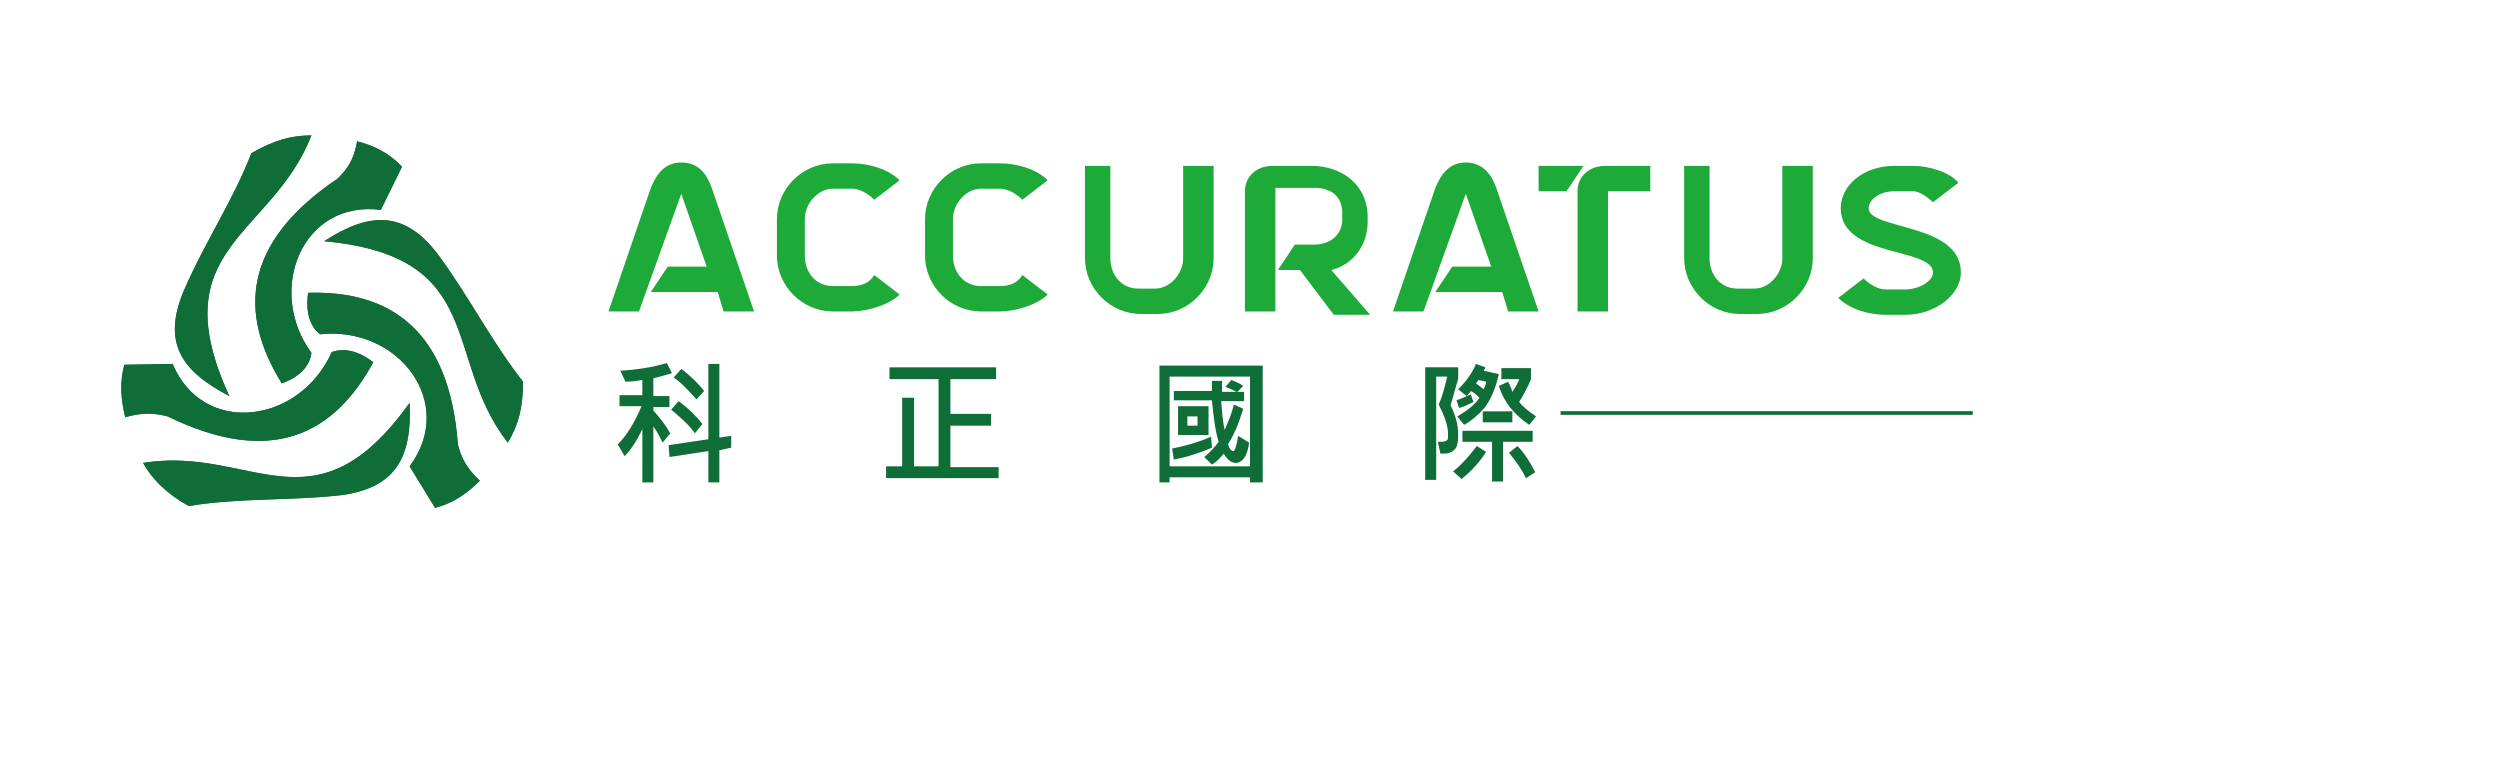 <?xml version="1.0" encoding="utf-8"?>
<!-- Generator: Adobe Illustrator 24.2.0, SVG Export Plug-In . SVG Version: 6.00 Build 0)  -->
<svg version="1.1" id="logo_xA0_影像_1_" xmlns="http://www.w3.org/2000/svg" xmlns:xlink="http://www.w3.org/1999/xlink" x="0px"
	 y="0px" width="295.4px" height="90px" viewBox="0 0 295.4 90" style="enable-background:new 0 0 295.4 90;" xml:space="preserve">
<style type="text/css">
	.st0{fill-rule:evenodd;clip-rule:evenodd;fill:#0F6E38;}
	.st1{fill:#0F6E38;}
	.st2{enable-background:new    ;}
	.st3{fill:#1EAA39;}
	.st4{fill:none;stroke:#0F6E38;stroke-width:0.438;stroke-miterlimit:10;}
</style>
<g>
	<path class="st0" d="M38.3,28.5c5.4-3.5,9.5-3.6,13.4,1.5c3.7,5,6.4,10.4,10.1,15.1c0,3.2-0.6,5.2-1.8,7.2
		C52.2,42.3,57.7,30.3,38.3,28.5z"/>
	<path class="st1" d="M38.3,28.5c5.4-3.5,9.5-3.6,13.4,1.5c3.7,5,6.4,10.4,10.1,15.1c0,3.2-0.6,5.2-1.8,7.2
		C52.2,42.3,57.7,30.3,38.3,28.5z"/>
	<path class="st0" d="M48.4,55.1c5.6-7.5-1.3-16.6-10.6-15.6c-1.2-1-1.7-2.6-1.4-4.9c9.6-0.3,16.7,4.3,17.7,17.9
		c0.4,1.6,1,2.8,2.6,4.3c-1.5,1.5-3.2,2.7-5.3,3.2L48.4,55.1z"/>
	<path class="st1" d="M48.4,55.1c5.6-7.5-1.3-16.6-10.6-15.6c-1.2-1-1.7-2.6-1.4-4.9c9.6-0.3,16.7,4.3,17.7,17.9
		c0.4,1.6,1,2.8,2.6,4.3c-1.5,1.5-3.2,2.7-5.3,3.2L48.4,55.1z"/>
	<path class="st0" d="M27.1,46.8c-5.8-3-7.9-6.4-5.4-12.4c2.5-5.8,5.9-10.8,8-16.3c2.8-1.6,4.8-2.1,7.1-2.1
		C32.1,28,19,29.2,27.1,46.8z"/>
	<path class="st1" d="M27.1,46.8c-5.8-3-7.9-6.4-5.4-12.4c2.5-5.8,5.9-10.8,8-16.3c2.8-1.6,4.8-2.1,7.1-2.1
		C32.1,28,19,29.2,27.1,46.8z"/>
	<path class="st0" d="M45,24.8c-9.3-1.2-13.6,9.5-8.2,16.9c-0.2,1.5-1.3,2.8-3.5,3.6c-5.1-8.2-4.7-16.6,6.6-24.2
		c1.2-1.2,1.9-2.2,2.3-4.4c2,0.5,3.8,1.4,5.3,3L45,24.8z"/>
	<path class="st1" d="M45,24.8c-9.3-1.2-13.6,9.5-8.2,16.9c-0.2,1.5-1.3,2.8-3.5,3.6c-5.1-8.2-4.7-16.6,6.6-24.2
		c1.2-1.2,1.9-2.2,2.3-4.4c2,0.5,3.8,1.4,5.3,3L45,24.8z"/>
	<path class="st0" d="M48.4,47.6c0.3,6.4-1.6,10-8,10.9c-6.2,0.7-12.3,0.3-18.1,1.3c-2.8-1.6-4.3-3.2-5.4-5.1
		C29.7,52.6,37.1,63.4,48.4,47.6z"/>
	<path class="st1" d="M48.4,47.6c0.3,6.4-1.6,10-8,10.9c-6.2,0.7-12.3,0.3-18.1,1.3c-2.8-1.6-4.3-3.2-5.4-5.1
		C29.7,52.6,37.1,63.4,48.4,47.6z"/>
	<path class="st0" d="M20.4,43c3.6,8.6,15,7.1,18.8-1.4c1.4-0.5,3.1-0.2,4.9,1.2c-4.6,8.5-12,12.4-24.3,6.4c-1.6-0.4-2.9-0.5-5,0.1
		c-0.5-2-0.7-4.1-0.1-6.2L20.4,43z"/>
	<path class="st1" d="M20.4,43c3.6,8.6,15,7.1,18.8-1.4c1.4-0.5,3.1-0.2,4.9,1.2c-4.6,8.5-12,12.4-24.3,6.4c-1.6-0.4-2.9-0.5-5,0.1
		c-0.5-2-0.7-4.1-0.1-6.2L20.4,43z"/>
</g>
<g>
	<g class="st2">
		<path class="st1" d="M88.1,120c-1.6,0.6-3.2,1-5.1,1.3v4.7h4.3v3H83v1c1.8,2,3.3,4,4.6,6.1l-2.1,2.4c-0.8-1.7-1.6-3.2-2.5-4.4V149
			h-3v-14.3c-1.6,3.3-3.1,5.7-4.6,7.2l-1.7-2.8c2.4-2.5,4.4-5.9,6.2-10.1H74v-3h6v-4.1c-1.4,0.2-3,0.4-4.6,0.5l-1.3-2.9
			c4.4-0.2,8.5-0.9,12.4-2.1L88.1,120z M103.8,139.9l-3.2,0.5v8.6h-3v-8.2l-10.3,1.5l-0.3-3.2l10.6-1.5v-20h3v19.5l3.1-0.4
			L103.8,139.9z M96.1,133.5l-2.1,2.4c-1.4-1.9-3.6-4-6.4-6.2l2-2.3C92.4,129.5,94.6,131.5,96.1,133.5z M96.6,124.8l-2.1,2.3
			c-1.9-2.3-3.9-4.2-6-5.9l2.1-2.3C92.9,120.8,94.9,122.7,96.6,124.8z"/>
		<path class="st1" d="M151.9,148h-29.8v-3.1h4.2v-18.3h3.1v18.3h6.5v-23.3h-13.1v-3.2h28.3v3.2H139v9.3h11v3.1h-10.9v11h12.8
			L151.9,148L151.9,148z"/>
		<path class="st1" d="M198.9,149h-3.1v-1.4h-21.3v1.4h-3v-30.9h27.4L198.9,149L198.9,149z M195.8,144.8v-23.9h-21.3v23.9H195.8z
			 M185.6,139.8c-3.2,1.3-6.5,2.4-10.1,3.2l-0.4-2.9c3.3-0.7,6.7-1.7,10.3-3.1L185.6,139.8z M195.4,138.4c-0.6,3.5-1.7,5.3-3.6,5.3
			c-1.1,0-2.1-0.8-3-2.5c-1,1.3-2.1,2.3-3.1,3l-2-2.1c1.3-1.1,2.6-2.4,3.9-4c-0.8-2.7-1.4-6.5-1.7-11.1h-10.2v-2.5h10
			c0-0.5,0-1.4,0-2.8l2.8-0.1c0,1,0,1.9,0.1,2.8h3.9c-0.8-0.5-1.8-1-2.9-1.3l1.7-1.8c1.1,0.4,2.2,0.9,3.1,1.5l-1.5,1.6h1.9v2.5h-6
			c0.2,3.1,0.5,5.7,1,7.6c1-1.9,1.8-4.2,2.6-6.7l2.4,1.2c-1.1,3.9-2.4,7-4,9.4c0.2,0.6,0.4,1.1,0.7,1.5c0.3,0.4,0.5,0.5,0.6,0.5
			c0.2,0,0.4-0.3,0.6-1c0.3-0.7,0.5-1.7,0.6-3.1L195.4,138.4z M184.7,136.5h-8.2v-7.7h8.2V136.5z M181.8,134v-2.5h-2.6v2.5H181.8z"
			/>
		<path class="st1" d="M228.1,121.5c0,0.2-0.2,1-0.6,2.6s-0.9,3.1-1.4,4.6c1.4,2.6,2.1,5.3,2.1,7.9c0,1.9-0.3,3.2-1,3.9
			c-0.6,0.8-1.6,1.2-3,1.2c-0.3,0-0.6,0-1-0.1l-0.6-3.1c0.2,0,0.5,0.1,0.9,0.1c0.8,0,1.3-0.1,1.6-0.4s0.3-0.7,0.3-1.5
			c0-2.2-0.8-4.8-2.4-7.9c0.9-2.1,1.6-4.6,2.3-7.3h-2.9v27.4h-2.9v-30.5h8.7v3.1H228.1z M235.6,140.9c-2,3-4.2,5.5-6.5,7.3l-2.3-2.1
			c2.2-1.7,4.3-4,6.3-6.8L235.6,140.9z M232.2,127.7c-1.4,0.8-2.7,1.3-3.9,1.7l-0.6-2c1.4-0.5,2.7-1.1,3.9-1.7L232.2,127.7z
			 M239,120.2c-1,4.1-2.3,7-3.9,8.9c-1.6,1.9-3.5,3.4-5.5,4.6l-1.9-2.3c2.7-1.5,4.6-3.1,5.9-4.9c-0.7-0.7-1.5-1.3-2.2-1.9
			c-0.4,0.6-0.9,1-1.2,1.3l-2.2-1.8c2.3-2.2,3.8-4.5,4.8-6.8l2.5,1c-0.1,0.3-0.2,0.6-0.4,1L239,120.2z M247.9,138.2H240v10.7h-3
			v-10.7h-7.8v-2.9h18.7V138.2z M235.5,122.2l-2-0.5c-0.1,0.3-0.3,0.6-0.6,0.9c1,0.7,1.6,1.2,2,1.5
			C235.3,123.4,235.5,122.8,235.5,122.2z M242.4,133.1h-7.9v-2.9h7.9V133.1z M248.8,131.4l-1.8,2.3c-4-2.7-6.7-6.1-8-10.4l2.4-1.1
			c0.4,1,0.8,1.9,1.2,2.7c0.8-1.3,1.5-2.4,1.9-3.5h-4.8v-2.8h7.8v2.8c-0.9,2.2-2,4.2-3.2,6C245.2,128.8,246.7,130.1,248.8,131.4z
			 M248.6,146.4l-2.5,1.6c-0.9-2-2.4-4.2-4.4-6.8l2.3-1.9C245.7,141.2,247.2,143.5,248.6,146.4z"/>
	</g>
</g>
<g>
	<g>
		<path class="st3" d="M76.9,34.5l2-3h4.6l-3-8.6l-5,13.9h-3.6l5-14.6c0.7-1.7,1.7-3,3.6-3c2,0,3,1.3,3.6,3l5,14.6h-3.6l-0.7-2.3
			H76.9z"/>
		<path class="st3" d="M95.1,30.2c0,2,1.3,3.6,3.3,3.6h2.3c1,0,2-0.3,2.6-1.3l3,2.3c-1.3,1.3-4,2-5.6,2h-2.3c-3.6,0-6.6-3-6.6-6.6
			v-4.3c0-3.6,3-6.6,6.6-6.6h2.3c2,0,4.3,0.7,5.6,2l-3,2.3c-0.7-0.7-1.7-1.3-2.6-1.3h-2.3c-1.7,0-3.3,1.7-3.3,3.6V30.2z"/>
		<path class="st3" d="M112.6,30.2c0,2,1.3,3.6,3.3,3.6h2.3c1,0,2-0.3,2.6-1.3l3,2.3c-1.3,1.3-4,2-5.6,2h-2.3c-3.6,0-6.6-3-6.6-6.6
			v-4.3c0-3.6,3-6.6,6.6-6.6h2.3c2,0,4.3,0.7,5.6,2l-3,2.3c-0.7-0.7-1.7-1.3-2.6-1.3h-2.3c-1.7,0-3.3,1.7-3.3,3.6V30.2z"/>
		<path class="st3" d="M131.2,19.6v10.9c0,2,1.3,3.6,3.3,3.6h2c1.7,0,3.3-1.7,3.3-3.6V19.6h3.6v10.9c0,3.6-3,6.6-6.6,6.6h-2
			c-3.6,0-6.6-3-6.6-6.6V19.6H131.2z"/>
		<path class="st3" d="M150.7,36.8h-3.6V22.6c0-1.7,1.3-3,3.3-3h4.6c3.6,0,6.6,2.3,6.6,6v0.7c0,2.6-1.7,5-4.3,5.6l4.6,5.3h-4.3
			l-4-5.3H151l2-3h2.3c1.7,0,3.3-1,3.3-3v-0.7c0-2-1.3-3-3.3-3h-4.6C150.7,22.2,150.7,36.8,150.7,36.8z"/>
		<path class="st3" d="M169.6,34.5l2-3h4.6l-3-8.6l-5,13.9h-3.6l5-14.6c0.7-1.7,1.7-3,3.6-3s3,1.3,3.6,3l5,14.6h-3.6l-0.7-2.3H169.6
			z"/>
		<path class="st3" d="M185.1,22.6h-3.3v-3h5.3L185.1,22.6z M186.4,36.8V22.6c0-1.7,1.3-3,3.3-3h5.3v3h-5v14.2H186.4z"/>
		<path class="st3" d="M202,19.6v10.9c0,2,1.3,3.6,3.3,3.6h2c1.7,0,3.3-1.7,3.3-3.6V19.6h3.6v10.9c0,3.6-3,6.6-6.6,6.6h-2
			c-3.6,0-6.6-3-6.6-6.6V19.6H202z"/>
		<path class="st3" d="M223.8,19.6h2.3c1.7,0,4.3,0.7,5.3,2l-3,2.3c-0.7-0.7-1.7-1.3-2.3-1.3h-2.3c-1.7,0-3,1-3,2
			c0,2.6,10.9,1.7,10.9,7.6c0,2.6-3,5-6.6,5h-2.3c-2,0-4.3-0.7-5.6-2l3-2.3c0.7,0.7,1.7,1.3,2.6,1.3h2.3c1.7,0,3.3-1,3.3-2
			c0-3-10.9-1.7-10.9-7.6C217.5,21.9,220.2,19.6,223.8,19.6z"/>
	</g>
	<line class="st4" x1="184.4" y1="48.8" x2="233.1" y2="48.8"/>
	<g>
		<g>
			<path class="st1" d="M79.4,44.1c-0.7,0.2-1.4,0.4-2.2,0.6v2.1h1.9v1.3h-1.9v0.4c0.8,0.9,1.5,1.8,2,2.7l-0.9,1.1
				c-0.4-0.8-0.7-1.4-1.1-1.9V57h-1.3v-6.3c-0.7,1.5-1.4,2.5-2.1,3.2L73,52.5c1.1-1.1,2-2.6,2.8-4.5h-2.6v-1.3h2.7v-1.8
				c-0.6,0.1-1.3,0.2-2,0.2l-0.6-1.3c1.9-0.1,3.8-0.4,5.5-0.9L79.4,44.1z M86.4,52.9L85,53.2V57h-1.3v-3.7L79.1,54L79,52.6l4.7-0.7
				v-8.9H85v8.7l1.4-0.2L86.4,52.9z M83,50.1l-0.9,1.1c-0.6-0.9-1.6-1.8-2.8-2.8l0.9-1C81.4,48.3,82.3,49.2,83,50.1z M83.2,46.2
				l-0.9,1c-0.9-1-1.7-1.9-2.7-2.6l0.9-1C81.6,44.4,82.5,45.3,83.2,46.2z"/>
			<path class="st1" d="M118,56.5h-13.3v-1.4h1.9V47h1.4v8.1h2.9V44.8h-5.8v-1.4h12.6v1.4h-5.4v4.1h4.8v1.4h-4.8v4.9h5.7V56.5z"/>
			<path class="st1" d="M149.1,57h-1.4v-0.6h-9.5V57H137V43.2h12.2V57z M147.7,55.1V44.5h-9.5v10.6H147.7z M143.2,52.9
				c-1.4,0.6-2.9,1.1-4.5,1.4l-0.2-1.3c1.5-0.3,3-0.7,4.6-1.4L143.2,52.9z M147.6,52.3c-0.2,1.6-0.8,2.4-1.6,2.4
				c-0.5,0-1-0.4-1.4-1.1c-0.5,0.6-0.9,1-1.4,1.3l-0.9-0.9c0.6-0.5,1.2-1.1,1.7-1.8c-0.4-1.2-0.6-2.9-0.8-4.9h-4.5v-1.1h4.5
				c0-0.2,0-0.6,0-1.2l1.2,0c0,0.4,0,0.9,0,1.3h1.7c-0.4-0.2-0.8-0.4-1.3-0.6l0.7-0.8c0.5,0.2,1,0.4,1.4,0.7l-0.7,0.7h0.8v1.1h-2.7
				c0.1,1.4,0.2,2.5,0.4,3.4c0.4-0.9,0.8-1.8,1.1-3l1.1,0.5c-0.5,1.7-1.1,3.1-1.8,4.2c0.1,0.3,0.2,0.5,0.3,0.6s0.2,0.2,0.3,0.2
				c0.1,0,0.2-0.1,0.3-0.4s0.2-0.8,0.3-1.4L147.6,52.3z M142.8,51.4h-3.6V48h3.6V51.4z M141.5,50.3v-1.1h-1.2v1.1H141.5z"/>
			<path class="st1" d="M172.3,44.7c0,0.1-0.1,0.4-0.3,1.1c-0.2,0.7-0.4,1.4-0.6,2.1c0.6,1.2,0.9,2.3,0.9,3.5c0,0.8-0.1,1.4-0.4,1.7
				c-0.3,0.3-0.7,0.5-1.3,0.5c-0.1,0-0.3,0-0.4,0l-0.3-1.4c0.1,0,0.2,0,0.4,0c0.4,0,0.6-0.1,0.7-0.2s0.1-0.3,0.1-0.7
				c0-1-0.4-2.1-1.1-3.5c0.4-0.9,0.7-2,1-3.3h-1.3v12.2h-1.3V43.4h3.9V44.7z M175.6,53.4c-0.9,1.4-1.9,2.4-2.9,3.2l-1-0.9
				c1-0.8,1.9-1.8,2.8-3L175.6,53.4z M174.1,47.5c-0.6,0.3-1.2,0.6-1.7,0.7l-0.3-0.9c0.6-0.2,1.2-0.5,1.7-0.7L174.1,47.5z
				 M177.1,44.2c-0.4,1.8-1,3.1-1.7,4c-0.7,0.8-1.5,1.5-2.4,2l-0.8-1c1.2-0.7,2.1-1.4,2.6-2.2c-0.3-0.3-0.6-0.6-1-0.8
				c-0.2,0.3-0.4,0.5-0.5,0.6l-1-0.8c1-1,1.7-2,2.1-3l1.1,0.4c0,0.1-0.1,0.3-0.2,0.4L177.1,44.2z M181.1,52.2h-3.5v4.7h-1.3v-4.7
				h-3.5v-1.3h8.3V52.2z M175.6,45.1l-0.9-0.2c-0.1,0.1-0.1,0.2-0.3,0.4c0.4,0.3,0.7,0.5,0.9,0.7C175.5,45.6,175.6,45.3,175.6,45.1z
				 M178.7,49.9h-3.5v-1.3h3.5V49.9z M181.5,49.2l-0.8,1c-1.8-1.2-3-2.7-3.6-4.6l1.1-0.5c0.2,0.4,0.4,0.8,0.5,1.2
				c0.4-0.6,0.7-1.1,0.8-1.5h-2.1v-1.3h3.5v1.3c-0.4,1-0.9,1.9-1.4,2.7C179.9,48,180.6,48.6,181.5,49.2z M181.4,55.8l-1.1,0.7
				c-0.4-0.9-1.1-1.9-2-3l1-0.8C180.1,53.5,180.8,54.6,181.4,55.8z"/>
		</g>
	</g>
</g>
</svg>
